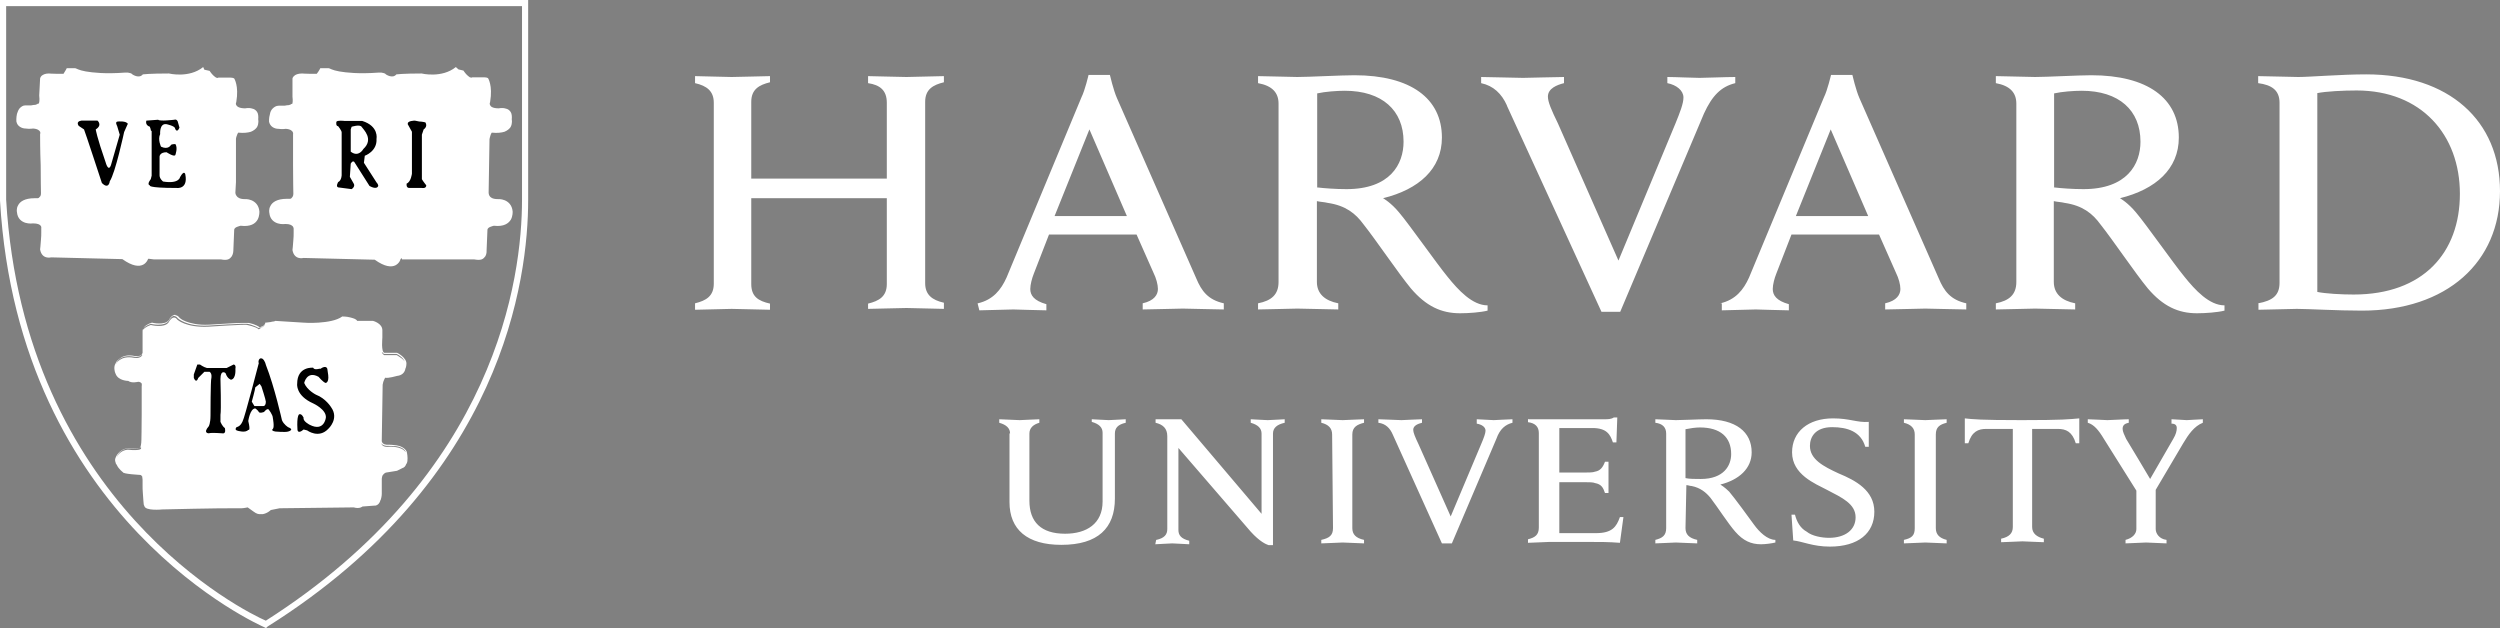 <?xml version="1.0" encoding="UTF-8"?>
<svg id="_图层_1" data-name="图层 1" xmlns="http://www.w3.org/2000/svg" viewBox="0 0 85.39 21.45">
  <rect x="0" y="0" width="85.39" height="21.45" fill="#808080" stroke="none"/>
  <defs>
    <style>
      .cls-1 {
        fill: #fff;
      }
    </style>
  </defs>
  <path class="cls-1" d="M34.5,14.81c0-.18-.12-.3-.37-.37v-.12c.12,0,.58.03.7.03.09,0,.55-.03.67-.03v.12c-.21.06-.34.18-.34.37v2.29c0,.73.4,1.13,1.22,1.13.73,0,1.28-.34,1.28-1.1v-2.35c0-.18-.12-.3-.37-.37v-.09c.09,0,.46.03.58.03s.49-.03.58-.03v.12c-.27.06-.37.18-.37.37v2.22c0,1.01-.58,1.58-1.83,1.58-1.16,0-1.77-.52-1.77-1.46v-2.35ZM39.5,18.44c.27-.06.37-.18.37-.37v-3.17c0-.27-.15-.4-.4-.46v-.12h.88l2.74,3.23v-2.74c0-.18-.12-.3-.37-.37v-.12c.09,0,.46.03.58.03s.49-.03.58-.03v.12c-.27.06-.4.18-.4.37v3.81h-.15c-.09-.03-.3-.12-.61-.46l-2.47-2.86v2.8c0,.18.09.3.37.37v.12c-.09,0-.46-.03-.58-.03s-.49.03-.58.03l.03-.15ZM61.19,17.58h.12c.06.24.18.46.4.58.18.15.52.21.76.21.55,0,.91-.27.91-.7,0-.46-.46-.67-.98-.94-.4-.21-1.19-.52-1.19-1.28,0-.7.55-1.16,1.4-1.16.58,0,.82.15,1.22.12v.85h-.12c-.15-.52-.61-.67-1.13-.67-.58,0-.76.34-.76.64,0,.46.46.7.98.94.58.24,1.22.58,1.22,1.31s-.55,1.19-1.52,1.19c-.58,0-.94-.18-1.25-.21l-.06-.88ZM72.99,16.79l-1.13-1.8c-.18-.3-.34-.49-.55-.55v-.12c.15,0,.58.03.67.03.12,0,.55-.03.73-.03v.12c-.15.03-.21.09-.21.21,0,.09.06.21.12.34.06.09.82,1.37.82,1.37l.79-1.37c.09-.15.12-.27.12-.37s-.06-.15-.18-.15v-.15c.12,0,.43.03.52.03s.43-.03.55-.03v.12c-.3.12-.49.4-.67.7l-1.01,1.71M73.63,16.64v1.43c0,.15.12.34.37.37v.12c-.12,0-.58-.03-.7-.03s-.55.03-.7.03v-.12c.24-.06.37-.21.37-.37v-1.37M52.2,14.32h2.62c.09,0,.21,0,.3-.06h.12l-.03.85h-.12c-.09-.27-.21-.49-.7-.49h-1.13v1.52h.88c.12,0,.27,0,.34-.03.18-.03.27-.15.34-.34h.12v1.07h-.12c-.06-.18-.12-.3-.34-.34-.06-.03-.21-.03-.34-.03h-.88v1.74h1.25c.55,0,.7-.21.82-.55h.12l-.12.88c-.4-.03-.64-.03-1.1-.03h-1.31c-.12,0-.58.03-.73.03v-.12c.24-.06.37-.15.37-.4v-3.23c0-.21-.12-.34-.37-.37v-.12ZM45.5,14.84c0-.21-.12-.34-.37-.4v-.12c.15,0,.58.03.73.03.12,0,.58-.03.73-.03v.12c-.24.06-.4.15-.4.4v3.2c0,.21.12.34.4.4v.12c-.15,0-.58-.03-.73-.03-.12,0-.58.03-.73.03v-.12c.27-.06.4-.15.4-.4l-.03-3.2ZM65.4,14.84c0-.21-.12-.34-.37-.4v-.12c.15,0,.61.03.73.03s.58-.03.73-.03v.12c-.24.06-.37.15-.37.4v3.2c0,.21.12.34.37.4v.12c-.15,0-.58-.03-.73-.03-.12,0-.58.03-.73.03v-.12c.27-.06.37-.15.37-.4v-3.2ZM69.06,14.35c-1.43,0-1.68-.03-1.95-.06v.85h.12c.12-.4.34-.49.61-.49h.91v3.35c0,.21-.12.34-.4.4v.12c.15,0,.61-.03.73-.03s.58.03.73.03v-.12c-.24-.06-.4-.18-.4-.4v-3.35h.88c.27,0,.49.09.61.49h.12v-.85c-.34.03-.55.06-1.98.06h0ZM57.57,18.04c0,.21.12.34.4.4v.12c-.15,0-.61-.03-.73-.03s-.55.03-.7.03v-.12c.24-.06.37-.15.37-.4v-3.23c0-.21-.12-.34-.37-.37v-.12c.15,0,.58.03.7.03.21,0,.79-.03,1.04-.03,1.01,0,1.55.43,1.55,1.13,0,.55-.43.94-1.07,1.1,0,0,.15.09.3.24.18.21.67.88.85,1.13s.46.52.73.52v.09c-.12.03-.34.06-.49.06-.34,0-.61-.12-.88-.43-.24-.27-.61-.85-.85-1.16-.15-.18-.34-.34-.64-.4-.06,0-.12-.03-.18-.03l-.03,1.46ZM57.57,16.33c.12.03.34.03.52.03.79,0,1.04-.46,1.04-.85,0-.58-.37-.91-1.07-.91-.15,0-.34.03-.49.06v1.68ZM47.57,14.84c-.09-.21-.24-.37-.49-.4v-.12c.15,0,.67.03.79.03.09,0,.55-.03.7-.03v.12c-.12.03-.3.09-.3.24,0,.09.06.24.18.49l1.1,2.47,1.04-2.47c.09-.21.15-.37.15-.46,0-.12-.12-.21-.3-.24v-.15c.12,0,.46.03.58.03.09,0,.49-.03.64-.03v.12c-.24.06-.43.21-.55.55l-1.52,3.57h-.34l-1.68-3.72ZM51.47,3.6c-.18-.4-.46-.67-.88-.76v-.21c.27,0,1.22.03,1.43.03.18,0,1.1-.03,1.4-.03v.21c-.24.06-.55.18-.55.46,0,.18.12.46.34.91l2.07,4.69,1.95-4.69c.15-.37.27-.67.27-.88,0-.24-.24-.43-.55-.49v-.21c.27,0,.88.03,1.1.03.18,0,.91-.03,1.22-.03v.21c-.49.12-.79.43-1.07,1.04l-2.86,6.77h-.64l-3.23-7.04ZM23.74,10.36c.37-.09.64-.24.64-.67V3.51c0-.4-.24-.58-.64-.67v-.24c.18,0,1.04.03,1.25.03.24,0,1.13-.03,1.31-.03v.21c-.37.09-.64.24-.64.67v2.62h4.63v-2.59c0-.43-.24-.61-.64-.67v-.24c.18,0,1.07.03,1.31.03.21,0,1.07-.03,1.28-.03v.21c-.37.09-.64.24-.64.67v6.19c0,.4.24.58.64.67v.21c-.18,0-1.07-.03-1.28-.03-.24,0-1.1.03-1.31.03v-.18c.37-.09.64-.24.64-.67v-2.93h-4.63v2.93c0,.43.24.58.64.67v.21c-.18,0-1.1-.03-1.31-.03s-1.04.03-1.25.03v-.21ZM77.13,10.36c.49-.09.73-.27.73-.7V3.51c0-.43-.27-.61-.73-.67v-.24c.27,0,1.13.03,1.37.03.4,0,1.46-.09,2.32-.09,2.83,0,4.57,1.58,4.57,3.99s-1.8,4.08-4.72,4.08c-.85,0-1.83-.06-2.22-.06-.24,0-1.04.03-1.31.03v-.21ZM79.14,9.97c.3.06.82.09,1.25.09,2.38,0,3.63-1.43,3.63-3.44s-1.31-3.53-3.53-3.53c-.46,0-1.04.03-1.34.09v6.8ZM44.98,9.63c0,.4.27.64.73.73v.21c-.27,0-1.13-.03-1.4-.03-.21,0-1.07.03-1.34.03v-.21c.46-.09.7-.3.7-.73V3.54c0-.37-.21-.61-.7-.7v-.24c.27,0,1.1.03,1.34.03.4,0,1.49-.06,1.95-.06,1.92,0,2.99.79,2.99,2.13,0,1.07-.79,1.77-2.01,2.07,0,0,.27.15.55.49.34.4,1.28,1.74,1.65,2.19.37.46.85.98,1.37.98v.18c-.24.06-.64.09-.94.09-.64,0-1.16-.24-1.68-.85-.43-.52-1.19-1.65-1.62-2.19-.27-.37-.61-.64-1.22-.73-.12-.03-.24-.03-.37-.06v2.77ZM44.98,6.4c.24.03.64.06,1.01.06,1.49,0,1.95-.85,1.95-1.62,0-1.07-.73-1.74-2.01-1.74-.27,0-.67.03-.94.09v3.2ZM70.15,9.63c0,.4.27.64.73.73v.21c-.27,0-1.13-.03-1.37-.03-.21,0-1.07.03-1.34.03v-.21c.46-.09.7-.3.7-.73V3.54c0-.37-.21-.61-.7-.7v-.24c.27,0,1.1.03,1.34.03.4,0,1.49-.06,1.92-.06,1.92,0,2.99.79,2.99,2.13,0,1.07-.79,1.77-2.01,2.07,0,0,.27.15.55.49.34.4,1.28,1.74,1.65,2.19.37.46.85.98,1.37.98v.18c-.24.06-.64.09-.94.09-.64,0-1.16-.24-1.68-.85-.43-.52-1.19-1.65-1.62-2.19-.27-.37-.61-.64-1.22-.73-.12-.03-.24-.03-.37-.06v2.77ZM70.15,6.4c.24.03.64.06,1.01.06,1.49,0,1.95-.85,1.95-1.62,0-1.07-.73-1.74-2.01-1.74-.27,0-.67.03-.94.09v3.2ZM33.4,10.36c.52-.12.79-.46.98-.88l2.56-6.16c.12-.24.24-.76.24-.76h.73s.12.52.24.79l2.71,6.16c.18.43.4.73.94.85v.21c-.3,0-1.19-.03-1.4-.03s-1.07.03-1.37.03v-.21c.4-.09.52-.3.52-.49,0-.15-.06-.37-.15-.55l-.58-1.31h-2.99l-.52,1.34c-.06.15-.12.37-.12.52,0,.21.12.4.55.52v.21c-.27,0-.98-.03-1.13-.03l-1.16.03-.06-.24ZM38.49,7.38l-1.28-2.96-1.19,2.96h2.47ZM58.76,10.36c.52-.12.79-.46.98-.88l2.56-6.16c.12-.24.24-.76.24-.76h.73s.12.52.24.79l2.71,6.16c.18.43.4.73.94.85v.21c-.3,0-1.19-.03-1.4-.03s-1.07.03-1.37.03v-.21c.4-.09.52-.3.52-.49,0-.15-.06-.37-.15-.55l-.58-1.31h-2.99l-.52,1.34c-.06.15-.12.37-.12.52,0,.21.12.4.55.52v.21c-.27,0-.98-.03-1.13-.03l-1.16.03v-.24h-.06ZM63.81,7.38l-1.28-2.96-1.19,2.96h2.47Z"/>
  <path class="cls-1" d="M5.98,10.75s-.08.02-.11.05c-.06.05-.1.13-.1.13-.07.1-.21.12-.34.12-.13,0-.24-.03-.24-.03h0s0,0,0,0c-.19.06-.27.14-.3.21-.02.03-.02.07-.02.09,0,.02,0,.03,0,.03v.7s-.02.06-.05.08c-.03.02-.06.03-.09.03-.07,0-.13,0-.13,0h0c-.23-.05-.4,0-.5.08-.1.07-.14.14-.14.15-.1.14-.03.33-.03.33h0s.01.03.02.05c0,0,0,0,0,0,.09.24.43.24.43.24.12.09.34.03.34.03.06,0,.1.03.12.06.01.04,0,.09,0,.09h0s0,.01,0,.01c0,0,0,.05,0,.11,0,.06,0,.13,0,.22,0,.18,0,.4,0,.62,0,.44-.01.87-.01.87,0,.15-.03.24-.03.24h0s0,.02-.01.03c0,0-.02.01-.04.02-.04.01-.09.01-.15.01-.11,0-.23-.01-.23-.01h0s0,0,0,0c-.32.03-.42.32-.42.32h0c-.03.06-.02.12,0,.17,0,.03.02.05.04.08.06.14.21.25.21.25,0,.06.58.09.58.09.04,0,.06.03.08.06,0,0,0,.01,0,.02.01.05.01.1.01.1,0,.02,0,.03,0,.06,0,.03,0,.07,0,.11,0,.08,0,.18.01.28.01.19.03.38.03.38h0s.01.04.02.05c0,0,0,0,0,0,.03.18.61.12.61.12,0,0,2.03-.05,2.58-.04.08,0,.13,0,.13,0,.06,0,.21-.03.21-.03l.21.15c.09.07.17.09.26.08.02,0,.03,0,.05,0,.16-.03.27-.14.27-.14l.3-.06c.06,0,2.53-.03,2.53-.03.21.06.3-.03.3-.03l.4-.03s.03,0,.04,0c.1-.02.15-.1.17-.17,0-.02.02-.03.02-.05.03-.09.03-.18.03-.18v-.52s.01-.07.02-.1c.06-.1.13-.11.13-.11l.37-.06.18-.09c.07-.02.11-.07.13-.13,0,0,.01-.02.02-.03.03-.05.03-.12.03-.18,0-.12-.03-.23-.03-.23h0s0,0,0,0c-.07-.13-.22-.19-.35-.21-.13-.02-.25-.02-.25-.02h0c-.15.01-.2-.03-.23-.07-.03-.04-.02-.09-.02-.09h0s.03-1.89.03-1.89c.01-.07.03-.13.05-.17.02-.05.04-.07.04-.07.09.03.4-.06.4-.06.18-.02.25-.12.28-.21,0,0,0-.01,0-.02.04-.08.04-.16.04-.16.02-.12-.07-.22-.15-.29-.08-.07-.17-.11-.17-.11h0s-.43,0-.43,0c-.01,0-.02,0-.03-.02-.01-.01-.02-.03-.03-.06-.01-.05-.02-.12-.02-.18,0-.13.01-.26.01-.26h0v-.25c0-.12-.08-.2-.16-.25s-.16-.07-.16-.07h0s-.54,0-.54,0c-.01-.02-.03-.04-.05-.05-.03-.02-.06-.03-.09-.04-.06-.02-.11-.03-.11-.03-.1-.03-.25-.03-.25-.03h-.01c-.19.14-.52.19-.81.21-.28.02-.52,0-.52,0l-.96-.06h0s0,0-.01.01c0,0-.02,0-.04.01-.03,0-.07.01-.11.02-.08.01-.16.02-.16.02h-.02s0,.02,0,.02c-.03.08-.11.11-.11.11l-.08.03c-.06-.05-.14-.08-.22-.11-.09-.03-.16-.04-.16-.04,0,0,0,0,0,0,0,0,0,0,0,0,0,0,0,0-.02,0-.01,0-.03,0-.05,0-.04,0-.09,0-.16,0-.13,0-.29.01-.46.02-.33.02-.66.04-.66.04-.38.02-.63-.05-.79-.11-.16-.06-.22-.13-.22-.13-.04-.05-.08-.08-.13-.08h0ZM5.98,10.8s.06.02.09.07h0s0,0,0,0c0,0,.07.07.24.14.17.07.43.13.81.11h0s.33-.02.66-.04c.17,0,.33-.02.46-.02.06,0,.12,0,.16,0,.02,0,.03,0,.04,0,0,0,0,0,0,0h0s0,0,0,0c0,0,.08.01.16.04.09.03.18.07.22.1h.01s.11-.02.11-.02c0,0,.07-.04.11-.1-.03.08-.12.11-.12.11l-.09.06c-.09-.09-.4-.15-.4-.15-.03-.03-1.34.06-1.34.06-.76.03-1.04-.24-1.04-.24-.15-.21-.3.09-.3.09-.15.21-.61.09-.61.09-.17.06-.24.13-.28.18,0-.01,0-.02.01-.04.03-.05.1-.12.27-.18,0,0,.11.03.24.03.14,0,.3-.02.38-.14h0s0,0,0,0c0,0,.04-.07.09-.12.03-.02.05-.04.08-.04h0ZM11.71,10.84s.15,0,.23.03h0s0,0,0,0c0,0,.05,0,.11.03.03,0,.06.02.08.03,0,0,0,0,0,0-.07-.05-.19-.06-.19-.06-.09-.03-.24-.03-.24-.03-.4.27-1.34.21-1.34.21l-.94-.06s-.32.06-.33.06c0,0,0,0,0,0,0,0,.07,0,.15-.02.04,0,.08-.01.12-.02.02,0,.03,0,.04-.01,0,0,.01,0,.02,0l.94.06s.24.02.53,0c.28-.02.62-.07.82-.21h0ZM12.19,11h.55s.05.02.1.04c-.05-.03-.09-.04-.09-.04h-.55s0,0,0,0h0ZM12.84,11.04s.02.01.04.02c0,0,0,0,.01,0-.02-.01-.03-.02-.05-.03h0ZM13.06,12.03s0,.01.01.02c.02.02.04.04.06.04h0s.42,0,.42,0c0,0,.08.04.15.1.05.04.1.1.12.16-.05-.09-.16-.15-.22-.19-.03-.02-.05-.03-.05-.03h-.43s-.06-.04-.08-.1h0ZM4.86,12.13c-.08.14-.29.09-.29.09-.46-.09-.61.21-.61.21,0,0,0,.01-.01.02,0-.02.02-.04.03-.06h0s.03-.07.12-.14c.09-.06.23-.11.46-.07,0,0,.07.02.15,0,.04,0,.08-.01.11-.04.01,0,.02-.02.03-.03h0ZM13.02,15.14c.04.06.12.1.27.09,0,0,.11,0,.24.01.13.02.26.07.32.18,0,0,0,.02,0,.02-.14-.21-.56-.18-.56-.18-.2.02-.25-.06-.27-.12h0ZM4.82,15.29s0,.01,0,.01c0,.02,0,.03-.02.04-.01,0-.03.02-.05.02-.13.03-.39,0-.39,0-.22.02-.33.17-.37.25,0,0,.08-.26.37-.29,0,0,.11.01.23.01.06,0,.12,0,.16-.02.02,0,.04-.01.06-.03,0,0,0,0,0,0h0ZM6.94,2.29h0c-.48.39-1.17.22-1.17.22h0s0,0,0,0c-.67,0-.89.03-.89.03h0s0,0,0,0c-.07.08-.15.08-.23.06-.07-.02-.13-.06-.13-.06-.01-.02-.04-.03-.06-.04-.03,0-.06-.02-.09-.02-.06,0-.11,0-.11,0h0c-.67.05-1.09,0-1.33-.04-.12-.02-.21-.05-.26-.07-.05-.02-.07-.03-.07-.03h0s-.02-.01-.03-.01c-.01,0-.02,0-.04,0-.03,0-.06,0-.1,0-.07,0-.13,0-.13,0h-.02c-.03.07-.11.18-.11.19,0,0-.01,0-.03,0-.02,0-.04,0-.06,0-.05,0-.11,0-.17,0-.12,0-.24-.01-.24-.01h0s0,0,0,0c-.13,0-.2.04-.25.08-.04.04-.05.09-.05.09h0s-.03.58-.03.58h0c.02.18,0,.26-.02.28,0,0,0,0,0,0h-.02s-.01,0-.01,0c0,.01-.04.03-.08.04-.04,0-.1.01-.15.02-.1,0-.2,0-.2,0h0s0,0,0,0c-.08,0-.14.05-.19.1-.04.05-.07.12-.09.19-.03.13-.02.26-.02.26h0c.02.09.06.14.12.18.06.04.13.06.2.06.13.02.25,0,.25,0h0c.16.01.22.07.24.11.02.04,0,.08,0,.08h0c0,.07,0,.57.02,1.06,0,.49.01.95.01.96,0,.07-.02.11-.05.13-.02.03-.04.04-.07.04-.05,0-.1,0-.1,0h0s0,0,0,0c-.34,0-.5.12-.56.24-.07.12-.04.24-.04.24.02.22.16.32.29.36.13.04.26.02.26.02h0c.16,0,.23.04.26.08.03.04.02.07.02.07h0s0,.02,0,.02c0,0,0,.02,0,.04,0,.02,0,.05,0,.09,0,.07,0,.16-.01.25-.01.17-.03.34-.03.34h0s0,0,0,0c.03.18.13.25.22.27.08.02.15,0,.16,0h0l2.43.06c.35.25.57.26.71.19.13-.07.16-.18.17-.2h.04s.08.01.16.02c.08,0,.18,0,.3,0,.23,0,.53,0,.82,0,.29,0,.58,0,.79,0,.22,0,.36,0,.38,0h0c.1.02.18.02.24,0,.06-.02.1-.07.13-.11.05-.09.05-.18.05-.18h0s.03-.73.03-.73c.01-.05.06-.08.12-.1.05-.02.1-.03.1-.03.34.04.5-.07.58-.21.07-.13.06-.28.06-.28h0c-.02-.22-.15-.33-.27-.38-.12-.05-.24-.04-.24-.04h0c-.16,0-.24-.06-.27-.11-.04-.05-.04-.11-.04-.11h0c0-.05.01-.18.02-.36,0-.18,0-.4,0-.62,0-.43,0-.85,0-.85,0-.04.02-.1.04-.15.02-.04.03-.07.04-.07.19.02.33,0,.43-.03.1-.04.17-.1.21-.16.07-.13.04-.26.04-.26.01-.11,0-.2-.04-.26-.04-.06-.1-.1-.16-.11-.12-.04-.24-.01-.24-.01-.21,0-.28-.06-.31-.11-.03-.05,0-.1,0-.1h0s0,0,0,0c.05-.29.03-.49,0-.62-.03-.13-.07-.19-.07-.19h0s0,0,0,0c-.03-.02-.08-.03-.13-.03-.05,0-.12,0-.18,0-.12,0-.23,0-.23,0h0s0,0,0,0c-.02.02-.05.01-.08,0-.03-.02-.07-.05-.1-.08-.07-.07-.12-.15-.12-.15h0s-.18-.04-.18-.04ZM15.57,2.29h0c-.48.39-1.17.22-1.17.22h0s0,0,0,0c-.64,0-.86.03-.86.03h0s0,0,0,0c-.07.08-.15.08-.23.06-.07-.02-.13-.06-.13-.06-.01-.02-.04-.03-.06-.04-.03,0-.06-.02-.09-.02-.06,0-.11,0-.11,0h0c-.67.05-1.09,0-1.33-.04-.12-.02-.21-.05-.26-.07-.05-.02-.07-.03-.07-.03h0s-.02-.01-.03-.01c-.01,0-.02,0-.04,0-.03,0-.06,0-.1,0-.07,0-.13,0-.13,0h-.02c-.03.07-.11.18-.12.19,0,0-.01,0-.03,0-.02,0-.04,0-.06,0-.05,0-.11,0-.17,0-.12,0-.24-.01-.24-.01h0s0,0,0,0c-.14,0-.23.04-.27.08-.05.04-.06.09-.06.09v.62c.02.17,0,.23-.01.25,0,0,0,0,0,0,0,0,0,0,0,0h-.02s-.01,0-.01,0c0,.01-.04.03-.08.04-.04,0-.1.01-.15.02-.1,0-.2,0-.2,0h0s0,0,0,0c-.09,0-.16.05-.21.1-.05.05-.08.12-.09.19-.04.13-.03.26-.03.26h0s0,0,0,0c.02.08.06.14.12.18.06.04.13.06.2.06.13.02.25,0,.25,0h0c.16.01.22.07.24.11.02.04.01.08.01.08h0s0,.06,0,.13c0,.06,0,.15,0,.25,0,.19,0,.44,0,.69,0,.49.01.95.01.96,0,.07-.03.11-.05.13-.02.03-.04.04-.07.04-.05,0-.1,0-.1,0h0s0,0,0,0c-.34,0-.5.12-.56.24-.07.12-.04.24-.04.24.02.22.16.32.29.36.13.04.26.02.26.02h0c.15,0,.21.04.25.08.03.04.03.08.03.08h0s0,.01,0,.01c0,0,0,.02,0,.04,0,.02,0,.05,0,.09,0,.07,0,.16-.01.25-.01.17-.03.34-.03.34h0s0,0,0,0c.03.18.13.25.22.27.08.02.15,0,.16,0h0l2.43.06c.35.25.57.26.71.19.13-.07.17-.19.17-.21h0s.03-.03.05-.03c0,0,0,0,0,0,0,0,0,0,0,.01v.03s.02,0,.02,0c.03,0,.08,0,.16,0,.08,0,.18,0,.3,0,.23,0,.53,0,.82,0,.29,0,.58,0,.79,0,.22,0,.37,0,.38,0,.11.02.19.02.25,0,.06-.02.1-.07.13-.11.05-.09.04-.19.04-.19h0s.03-.72.03-.72c.01-.05.06-.08.12-.1.05-.02.1-.03.1-.03.34.04.5-.08.58-.21.07-.13.06-.27.06-.28h0c-.02-.22-.15-.33-.27-.38-.12-.05-.24-.04-.24-.04h0c-.18,0-.25-.06-.28-.11-.03-.05-.03-.11-.03-.11h0c0-.18.03-1.83.03-1.83h0s.02-.1.04-.15c.02-.04.03-.07.04-.07.19.02.33,0,.43-.03.1-.04.17-.1.21-.16.07-.13.04-.26.04-.26.01-.11,0-.2-.04-.26-.04-.06-.1-.1-.16-.11-.12-.04-.24-.01-.24-.01-.21,0-.28-.06-.3-.11-.03-.05,0-.1,0-.1h0c.05-.3.03-.5,0-.63-.03-.13-.07-.19-.07-.19h0s0,0,0,0c-.03-.02-.08-.03-.13-.03-.05,0-.12,0-.18,0-.12,0-.23,0-.23,0h0s0,0,0,0c-.02.02-.04.01-.08,0-.03-.02-.07-.05-.1-.08-.07-.07-.12-.15-.12-.15h0s-.17-.04-.17-.04Z"/>
  <path class="cls-1" d="M9.08,21.45l-.06-.03c-.06-.03-8.38-3.63-9.02-14.57V0h18.04v6.83c0,2.68-.85,9.51-8.9,14.57l-.06.06ZM.21.21v6.61c.61,10.36,8.17,14.08,8.87,14.38,7.89-5.03,8.75-11.73,8.75-14.38V.21H.21Z"/>
  <path d="M4.36,4.24l-.12.27s-.3,1.4-.49,1.68c0,0-.03.3-.27.06,0,0-.58-1.77-.61-1.83l-.18-.12s-.12-.15.09-.18h.55s.18.15-.06.3c0,0,.03.24.34,1.13,0,0,.09.34.18.09l.3-1.04-.09-.3s-.09-.15.03-.15c0,0,.3-.03.34.09M5.18,4.48v1.52l-.03.12s-.15.18-.03.21c0,0-.12.09.91.09,0,0,.4.06.3-.46,0,0-.03-.18-.18.09,0,0-.03.24-.58.15,0,0-.12-.09-.12-.21v-.64s0-.15.24-.15c0,0,.27.18.3.09,0,0,.09-.24,0-.37,0,0-.12,0-.15.03,0,0-.09.18-.34.06,0,0-.12-.24-.03-.43,0,0-.03-.37.21-.34,0,0,.3.06.3.15,0,0,.06.18.15-.03l-.06-.21s-.03-.09-.12-.06c0,0-.49.06-.55,0l-.4.03s-.06.15.12.21c0,.03.03.06.03.12M13.93,4.24c-.03-.12.24-.12.24-.12l.15.03c.09,0,.21.03.21.03.09.15-.06.24-.06.24l-.06.18v1.52c.03.06.15.21.15.21,0,.12-.15.09-.15.09h-.43c-.12,0-.09-.15-.09-.15.15-.06.18-.34.18-.34v-1.43l-.15-.27ZM11.98,5.58l-.03.46.12.21c.09.12-.06.21-.06.21l-.46-.06c-.09-.03,0-.18,0-.18.12-.06.12-.24.12-.24v-1.46c0-.06-.12-.21-.12-.21-.09,0-.06-.15-.06-.15.03-.06.27-.03.27-.03h.61c.58.18.49.61.49.61.03.43-.4.58-.4.58l-.03.24.43.67c.06.06.06.12.06.12-.06.15-.3,0-.3,0l-.52-.82c-.06-.06-.12.06-.12.06M11.98,4.42v.76c.27.21.43-.09.43-.09.37-.34,0-.67-.06-.76-.06-.09-.34,0-.34,0l-.03.09ZM7.53,12.95s.03,1.07,0,1.22v.24s.06.15.15.21c0,0,.06.21-.09.18,0,0-.37-.03-.46,0,0,0-.21,0,0-.24,0,0,.06-.09.06-.37,0,0,0-1.22.03-1.28,0,0,.03-.15-.06-.21h-.18l-.21.21s-.06.21-.15,0v-.12l.12-.34h.09s.12.09.24.12h.67l.24-.12s.09,0,.06.15c0,0,.03.34-.15.37,0,0-.12-.03-.18-.21,0-.03-.18-.15-.18.18M10.7,12.56s-.55-.06-.55.55c0,0-.06.4.55.67,0,0,.46.21.43.49,0,0-.06.49-.55.24,0,0-.24-.12-.21-.24,0,0-.06-.15-.15-.12,0,0-.09.03-.06.52,0,0,0,.18.21,0l.12.03s.4.3.73-.06c0,0,.37-.34.09-.73,0,0-.18-.3-.52-.43,0,0-.3-.15-.4-.4,0,0,.09-.43.49-.21,0,0,.15.18.24.21,0,0,.12,0,.09-.27l-.03-.21s-.03-.15-.24,0c0-.03-.18.06-.24-.03M8.96,12.25c.09.06.12.21.12.21.3.76.55,1.89.55,1.89.06.15.21.24.21.24.24.09,0,.15,0,.15-.09.03-.43,0-.43,0-.18-.03-.09-.09-.09-.09.06-.06,0-.37,0-.37,0-.12-.15-.3-.15-.3-.06-.03-.15.09-.15.09,0,0-.15.06-.18,0s-.12-.12-.12-.12c-.18,0-.24.43-.24.43.09.37,0,.3,0,.3-.09.12-.37.03-.37.03-.12-.03-.03-.12-.03-.12.15-.03.21-.21.21-.21.06-.09.55-1.98.55-1.98-.03-.03,0-.21.12-.15M8.72,13.23c0,.06-.12.49-.12.49l.09.15h.3c.06,0,.09-.06.09-.15,0-.06-.15-.52-.15-.52l-.06-.09-.15.12Z"/>
</svg>